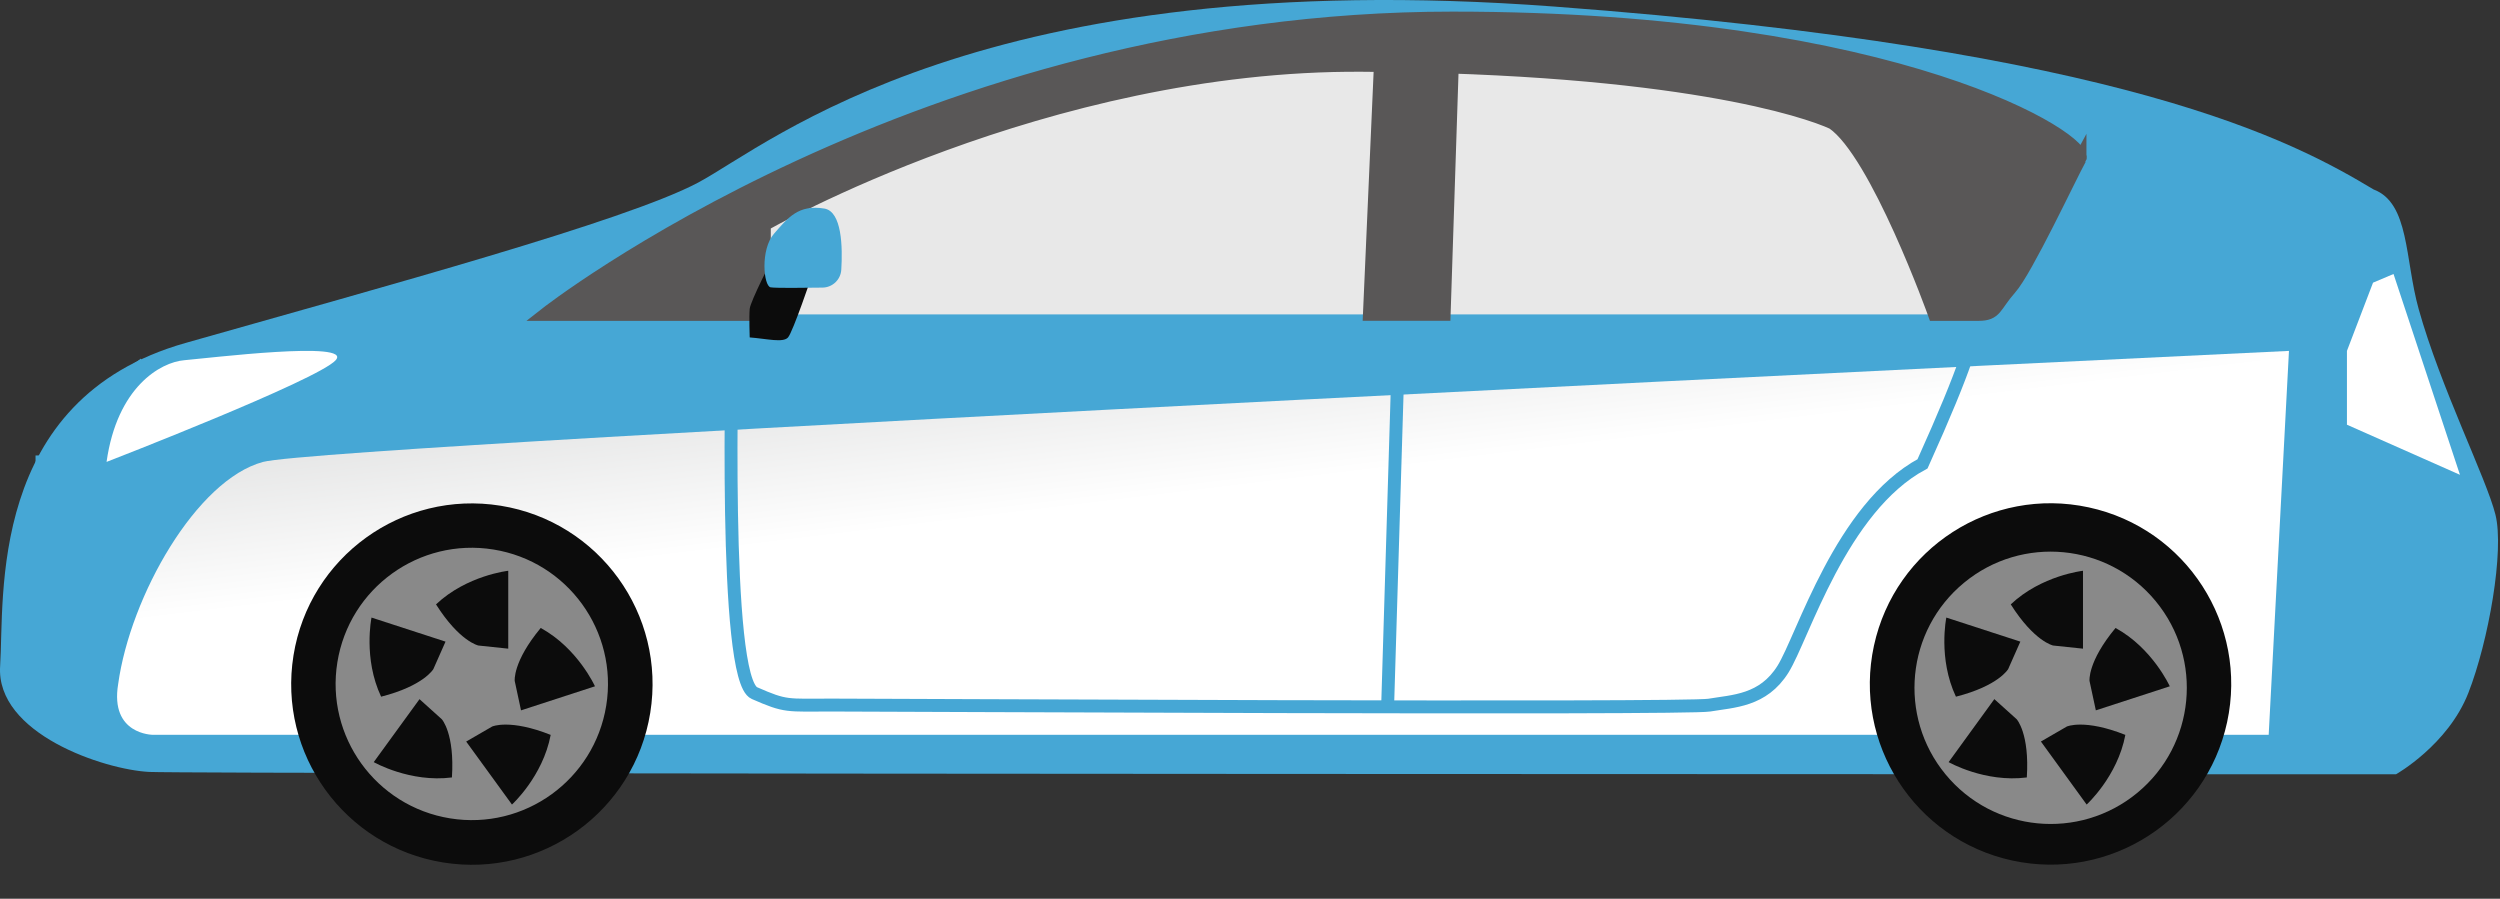 <svg width="242" height="87" viewBox="0 0 242 87" fill="none" xmlns="http://www.w3.org/2000/svg"><rect x="0" y="0" width="242" height="87" fill="#333333" stroke="none"/><path d="M231.943 74.952C231.943 74.952 18.82 74.938 14.443 74.723C10.072 74.501 -0.424 71.019 0.013 64.463C0.45 57.907 -1.298 38.67 17.939 33.203C37.177 27.737 60.563 21.396 67.562 17.684C74.555 13.966 94.889 -3.516 150.408 0.632C205.928 4.788 222.106 13.751 229.758 18.337C233.254 19.648 232.776 25.08 234.129 29.922C236.237 37.477 240.684 46.315 241.558 49.811C242.433 53.308 240.899 62.056 238.936 67.078C236.966 72.108 231.943 74.945 231.943 74.945V74.952Z" fill="#46A7D5"/><path style="mix-blend-mode:multiply" d="M221.572 33.967C221.572 33.967 31.918 42.978 25.466 44.713C19.015 46.447 12.618 57.7 11.439 66.212C10.621 71.13 14.804 71.13 14.804 71.13H219.609L221.572 33.967Z" fill="url(#paint0_linear_8459_33778)"/><path d="M215.584 69.909C217.628 60.468 211.633 51.158 202.193 49.114C192.753 47.069 183.443 53.065 181.398 62.505C179.354 71.945 185.349 81.255 194.789 83.299C204.229 85.344 213.539 79.349 215.584 69.909Z" fill="#0C0C0C"/><path d="M206.883 76.753C212.502 72.124 213.305 63.817 208.676 58.199C204.048 52.58 195.741 51.777 190.122 56.406C184.503 61.034 183.7 69.341 188.329 74.96C192.957 80.579 201.264 81.381 206.883 76.753Z" fill="#898989"/><path d="M62.944 69.002C64.48 59.466 57.995 50.49 48.459 48.954C38.923 47.418 29.947 53.903 28.411 63.44C26.875 72.976 33.36 81.951 42.896 83.487C52.432 85.023 61.408 78.538 62.944 69.002Z" fill="#0C0C0C"/><path d="M58.683 68.304C59.842 61.117 54.955 54.352 47.768 53.193C40.581 52.034 33.816 56.92 32.657 64.107C31.498 71.294 36.385 78.06 43.572 79.218C50.758 80.377 57.524 75.491 58.683 68.304Z" fill="#898989"/><path d="M187.26 30.435H73.986V21.749C73.986 21.749 101.195 6.119 131.879 6.32C162.563 6.515 174.911 10.753 177.415 11.905C181.661 14.805 187.26 30.435 187.26 30.435Z" fill="#E8E8E8"/><path d="M133.62 6.327L132.559 30.428H139.794L140.578 6.487L133.62 6.327Z" fill="#595757" stroke="#595757" stroke-width="1.25" stroke-miterlimit="10"/><path d="M70.906 30.428C70.906 34.091 69.942 65.739 73.029 67.092C76.116 68.445 76.116 68.25 80.556 68.25C84.996 68.25 163.145 68.653 165.456 68.257C167.773 67.862 170.666 67.862 172.594 64.775C174.523 61.688 178.193 49.145 186.101 44.899C190.541 35.055 190.923 32.932 191.505 30.428" stroke="#46A7D5" stroke-width="1.25" stroke-miterlimit="10"/><path d="M10.315 44.712C11.335 37.476 15.525 35.062 17.843 34.868C20.16 34.673 34.222 32.939 32.494 34.868C30.767 36.796 10.315 44.712 10.315 44.712Z" fill="white"/><path d="M10.315 51.269C8.386 54.356 7.998 64.387 7.998 64.387H4.335C4.335 64.387 4.529 53.003 5.299 52.233C6.069 51.463 10.315 51.269 10.315 51.269Z" stroke="#46A7D5" stroke-width="1.25" stroke-miterlimit="10"/><path d="M3.44 44.712H8.387C9.351 41.049 9.837 38.003 13.985 35.235" stroke="#46A7D5" stroke-width="1.25" stroke-miterlimit="10"/><path d="M135.445 31.302L134.321 68.424" stroke="#46A7D5" stroke-width="1.25" stroke-miterlimit="10"/><path d="M201.343 15.374C200.378 17.115 196.14 26.182 194.586 27.917C193.046 29.658 193.24 30.435 191.506 30.435H187.26C187.26 30.435 181.661 14.805 177.416 11.905C174.911 10.747 162.556 6.508 131.879 6.321C101.195 6.12 73.987 21.749 73.987 21.749V30.435H52.765C52.765 30.435 89.235 1.749 140.592 1.749C184.006 1.749 202.314 13.647 201.343 15.381V15.374Z" fill="#595757" stroke="#595757" stroke-width="1.25" stroke-miterlimit="10"/><path d="M229.709 27.362L227.184 33.966V41.112L238.124 45.961L231.693 26.523L229.709 27.362Z" fill="white"/><path d="M201.634 62.784V55.25C201.634 55.25 197.617 55.694 194.641 58.504C196.924 62.111 198.741 62.486 198.741 62.486L201.634 62.791V62.784Z" fill="#0C0C0C"/><path d="M195.571 62.111L188.404 59.78C188.404 59.78 187.586 63.735 189.334 67.439C193.469 66.385 194.391 64.768 194.391 64.768L195.571 62.104V62.111Z" fill="#0C0C0C"/><path d="M193.052 67.675L188.626 73.773C188.626 73.773 192.137 75.778 196.195 75.257C196.473 70.998 195.217 69.624 195.217 69.624L193.052 67.675Z" fill="#0C0C0C"/><path d="M197.562 71.782L201.988 77.88C201.988 77.88 204.978 75.161 205.734 71.137C201.773 69.562 200.073 70.326 200.073 70.326L197.555 71.782H197.562Z" fill="#0C0C0C"/><path d="M202.869 68.765L210.035 66.434C210.035 66.434 208.37 62.75 204.784 60.787C202.057 64.069 202.265 65.914 202.265 65.914L202.876 68.758L202.869 68.765Z" fill="#0C0C0C"/><path d="M49.199 62.784V55.25C49.199 55.25 45.182 55.694 42.206 58.504C44.488 62.111 46.306 62.486 46.306 62.486L49.199 62.791V62.784Z" fill="#0C0C0C"/><path d="M43.129 62.111L35.962 59.78C35.962 59.78 35.144 63.735 36.892 67.439C41.027 66.385 41.949 64.768 41.949 64.768L43.129 62.104V62.111Z" fill="#0C0C0C"/><path d="M40.611 67.675L36.178 73.773C36.178 73.773 39.688 75.778 43.746 75.257C44.024 70.998 42.768 69.624 42.768 69.624L40.604 67.675H40.611Z" fill="#0C0C0C"/><path d="M45.127 71.782L49.559 77.88C49.559 77.88 52.549 75.161 53.306 71.137C49.344 69.562 47.645 70.326 47.645 70.326L45.127 71.782Z" fill="#0C0C0C"/><path d="M50.427 68.765L57.593 66.434C57.593 66.434 55.928 62.75 52.342 60.787C49.615 64.069 49.824 65.914 49.824 65.914L50.434 68.758L50.427 68.765Z" fill="#0C0C0C"/><path d="M74.798 24.969C74.798 24.969 72.641 29.152 72.571 29.894C72.502 30.637 72.571 32.662 72.571 32.662C74.257 32.794 75.811 33.203 76.283 32.662C76.755 32.121 78.579 26.724 78.579 26.724L74.798 24.969Z" fill="#0C0C0C"/><path d="M81.437 26.099C81.382 27.07 80.591 27.826 79.62 27.84C77.788 27.868 75.034 27.896 74.59 27.812C73.917 27.681 73.577 24.163 74.93 22.616C76.283 21.062 77.296 19.779 79.793 20.188C81.507 20.466 81.569 23.941 81.437 26.106V26.099Z" fill="#46A7D5"/><defs><linearGradient id="paint0_linear_8459_33778" x1="112.419" y1="17.643" x2="116.062" y2="47.661" gradientUnits="userSpaceOnUse"><stop stop-color="#CBCCCC"/><stop offset="1" stop-color="white"/></linearGradient></defs></svg>